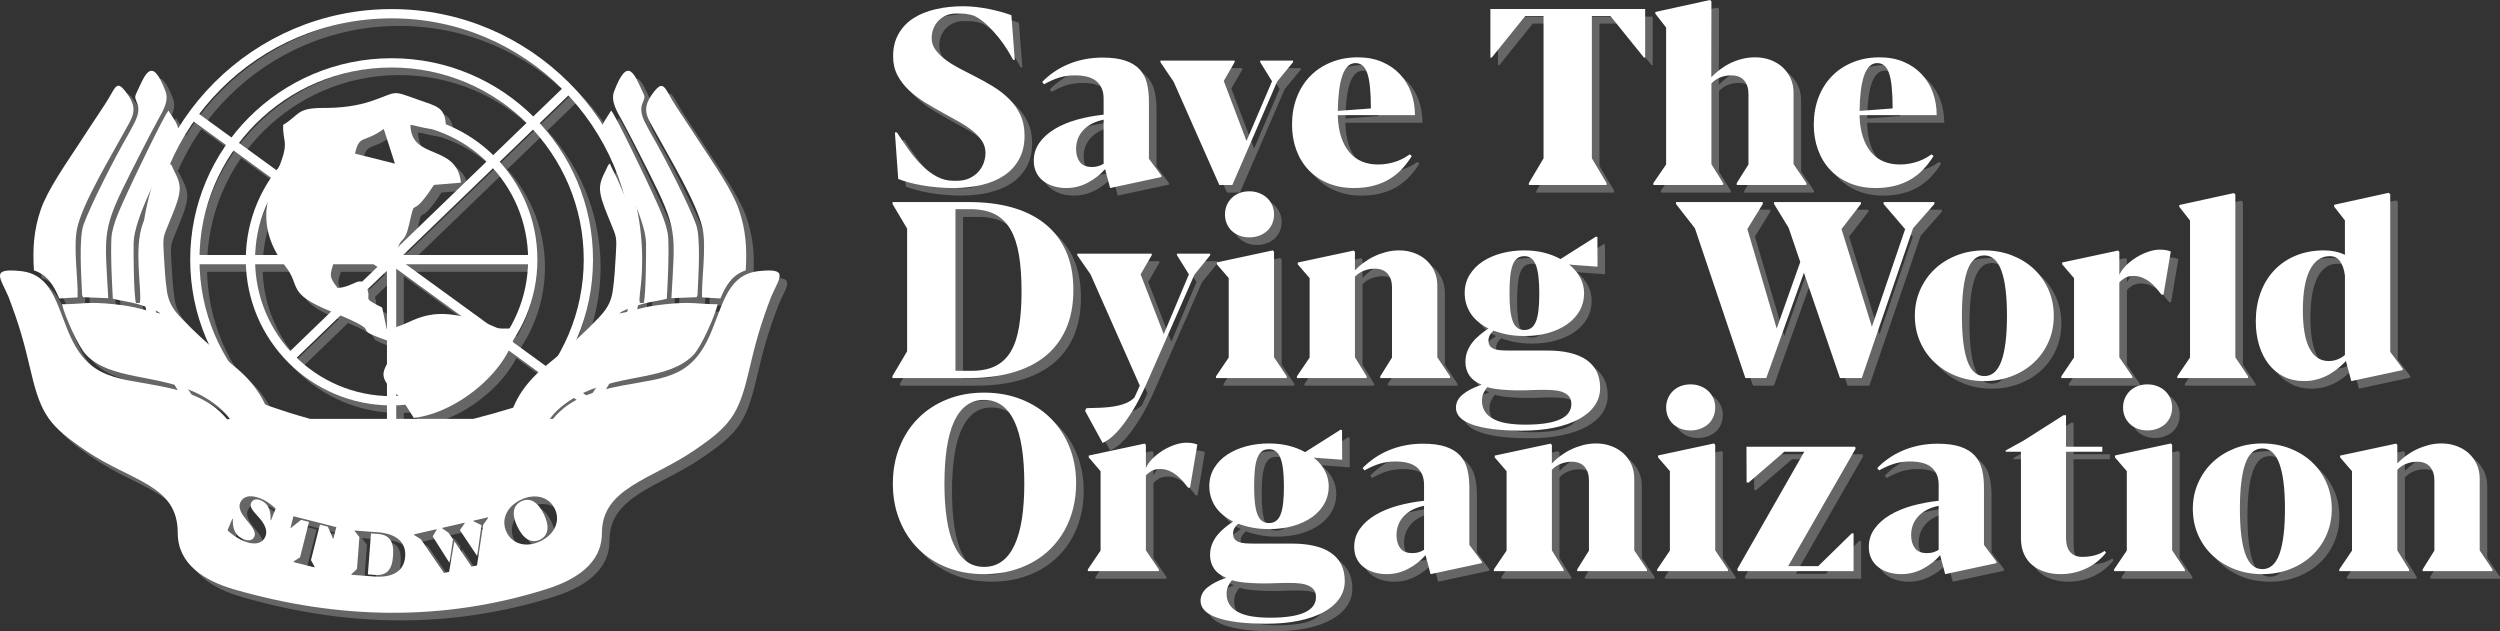 <?xml version="1.0" encoding="UTF-8"?>
<!DOCTYPE svg PUBLIC "-//W3C//DTD SVG 1.0//EN" "http://www.w3.org/TR/2001/REC-SVG-20010904/DTD/svg10.dtd">
<!-- Creator: CorelDRAW X7 -->
<svg xmlns="http://www.w3.org/2000/svg" xml:space="preserve" width="139.692mm" height="35.275mm" version="1.0" style="shape-rendering:geometricPrecision; text-rendering:geometricPrecision; image-rendering:optimizeQuality; fill-rule:evenodd; clip-rule:evenodd"
viewBox="0 0 495301 125073"
 xmlns:xlink="http://www.w3.org/1999/xlink">
 <rect x="0" y="0" width="495301" height="125073" fill="#333333" stroke="none"/>
 <defs>
  <style type="text/css">
   <![CDATA[
    .str1 {stroke:#666666;stroke-width:1835.94}
    .str6 {stroke:white;stroke-width:1835.94}
    .str0 {stroke:#666666;stroke-width:1835.94}
    .str5 {stroke:white;stroke-width:1835.94}
    .str3 {stroke:#666666;stroke-width:1835.94}
    .str8 {stroke:white;stroke-width:1835.94}
    .str4 {stroke:#666666;stroke-width:1836.3}
    .str9 {stroke:white;stroke-width:1836.3}
    .str7 {stroke:white;stroke-width:1836.3}
    .str2 {stroke:#666666;stroke-width:1836.3}
    .fil1 {fill:none}
    .fil0 {fill:#666666}
    .fil3 {fill:white}
    .fil2 {fill:#666666;fill-rule:nonzero}
    .fil4 {fill:white;fill-rule:nonzero}
   ]]>
  </style>
 </defs>
 <g id="Layer_x0020_1">
  <g id="_2206429329008">
   <path class="fil0" d="M178445 12678c0,-1719 356,-3199 1067,-4447 702,-1257 1678,-2282 2918,-3092 1248,-810 2711,-1405 4398,-1803 1678,-396 3513,-594 5481,-594l49 0c868,0 1753,49 2637,157 885,107 1745,239 2571,413 819,165 1604,355 2332,562 735,215 1397,422 1976,628l678 8854 -339 0c-240,-479 -612,-1124 -1100,-1934 -496,-802 -1083,-1629 -1761,-2489 -678,-851 -1422,-1670 -2249,-2447 -826,-785 -1678,-1397 -2571,-1851 -719,-240 -1380,-372 -1959,-405 -579,-34 -1132,-50 -1645,-50 -744,0 -1413,132 -2001,388 -586,257 -1091,612 -1512,1050 -422,447 -744,967 -984,1555 -232,586 -347,1223 -347,1901 0,860 264,1637 785,2339 529,703 1190,1348 2001,1951 802,596 1703,1149 2695,1670 1000,513 1967,1017 2918,1505 1314,661 2563,1356 3770,2091 1198,736 2265,1563 3191,2489 934,917 1670,1968 2215,3150 554,1174 827,2546 827,4117 0,1810 -364,3364 -1091,4670 -720,1315 -1712,2381 -2968,3224 -1257,844 -2753,1464 -4481,1869 -1728,405 -3588,603 -5588,603 -1083,0 -2150,-49 -3200,-149 -1049,-90 -2050,-223 -2992,-388 -943,-165 -1819,-355 -2612,-571 -803,-223 -1505,-454 -2100,-694l-653 -9226 388 0c777,1191 1579,2364 2406,3522 835,1157 1703,2182 2620,3075 910,901 1877,1620 2902,2166 1025,554 2125,827 3282,827l678 0c976,0 1811,-174 2521,-513 711,-339 1298,-769 1769,-1306 472,-529 819,-1124 1042,-1778 223,-652 339,-1297 339,-1926 0,-859 -231,-1637 -686,-2347 -463,-711 -1075,-1381 -1844,-2001 -768,-620 -1653,-1215 -2653,-1786 -1001,-562 -2034,-1132 -3100,-1719 -1207,-661 -2406,-1356 -3605,-2083 -1190,-728 -2265,-1530 -3216,-2423 -958,-884 -1728,-1876 -2314,-2976 -587,-1099 -885,-2364 -885,-3778zm39392 21908c876,0 1645,-215 2315,-653l0 -8722c-1769,372 -3125,1075 -4059,2108 -934,1034 -1397,2273 -1397,3729 0,1033 248,1884 744,2546 496,661 1297,992 2397,992zm2612 413c-984,1116 -2141,2017 -3463,2712 -1331,694 -2737,1041 -4225,1041 -918,0 -1769,-124 -2554,-363 -786,-240 -1472,-596 -2051,-1059 -587,-454 -1033,-1016 -1355,-1686 -323,-661 -488,-1422 -488,-2282 0,-1339 372,-2538 1124,-3588 753,-1050 1761,-1959 3034,-2720 1265,-760 2736,-1372 4406,-1843 1679,-463 3431,-794 5275,-992l0 -3199c0,-1455 -463,-2588 -1381,-3390 -917,-802 -2356,-1199 -4323,-1199 -1067,0 -2076,141 -3026,422 -951,281 -1976,736 -3075,1348l-364 -463c694,-728 1471,-1381 2323,-1968 859,-587 1786,-1099 2786,-1521 1000,-430 2075,-752 3232,-992 1149,-232 2365,-347 3629,-347 1844,0 3365,206 4555,620 1183,413 2125,992 2811,1753 686,760 1166,1678 1422,2744 256,1066 389,2249 389,3563l0 11367 2472 3323 0 290 -10161 2182 -992 -3753zm13575 -17303l-2621 -3877 0 -314 14707 0 0 298 -2158 3736 4506 11896 5059 -11830 -2348 -3802 0 -298 6515 0 0 314 -3150 3828 -8887 20510 -2571 0 -9052 -20461zm36019 -3695c-595,0 -1116,215 -1546,653 -438,438 -793,1058 -1066,1877 -282,818 -488,1810 -637,2984 -140,1166 -223,2488 -240,3960l6548 -488c0,-1645 -58,-3042 -174,-4175 -107,-1140 -289,-2067 -529,-2777 -240,-711 -562,-1224 -942,-1546 -389,-323 -860,-488 -1414,-488zm11160 18419c-611,983 -1289,1868 -2034,2645 -743,786 -1578,1447 -2513,1992 -942,554 -1975,968 -3116,1257 -1141,289 -2406,438 -3811,438 -1877,0 -3563,-314 -5076,-934 -1505,-620 -2794,-1488 -3861,-2604 -1066,-1116 -1885,-2439 -2455,-3976 -571,-1538 -860,-3216 -860,-5043 0,-1960 314,-3753 943,-5399 628,-1636 1512,-3042 2662,-4216 1140,-1174 2521,-2083 4125,-2736 1604,-653 3373,-984 5307,-984 1786,0 3381,298 4787,901 1405,595 2587,1414 3554,2447 968,1033 1703,2249 2216,3638 504,1389 761,2877 761,4464l-15278 0c0,82 0,206 0,364 66,1537 298,2893 686,4050 397,1166 935,2150 1612,2952 678,802 1497,1405 2448,1810 950,405 2017,604 3199,604 727,0 1405,-58 2034,-182 628,-124 1207,-281 1744,-471 529,-199 1008,-414 1430,-653 422,-249 794,-480 1116,-703l380 339zm23198 5348l2910 -4894 0 -28198 -3630 0 -6638 8234 -265 0 0 -9623 30662 0 0 9623 -239 0 -6638 -8234 -3679 0 0 28198 2910 4894 0 389 -15393 0 0 -389zm36167 -36002l-25 15038c521,-538 1092,-1042 1720,-1521 628,-480 1306,-902 2034,-1257 727,-356 1504,-637 2339,-852 827,-206 1703,-314 2629,-314 1058,0 2051,174 2976,513 918,339 1720,810 2398,1422 677,620 1207,1355 1604,2207 396,860 595,1802 595,2835l0 14203 24 0 2522 3728 0 389 -13798 0 0 -389 2324 -3687 0 -13963c0,-1115 -290,-2008 -860,-2678 -571,-670 -1431,-1009 -2596,-1009 -769,0 -1488,141 -2158,414 -669,273 -1248,670 -1728,1190l0 15997 2323 3736 0 389 -13822 0 0 -389 2521 -3678 0 -27141 -2132 -2736 0 -339 10821 -2373 289 265zm32845 12235c-595,0 -1116,215 -1546,653 -438,438 -794,1058 -1067,1877 -281,818 -487,1810 -636,2984 -140,1166 -223,2488 -240,3960l6548 -488c0,-1645 -58,-3042 -174,-4175 -107,-1140 -289,-2067 -529,-2777 -240,-711 -562,-1224 -943,-1546 -388,-323 -859,-488 -1413,-488zm11160 18419c-611,983 -1289,1868 -2034,2645 -744,786 -1579,1447 -2513,1992 -942,554 -1975,968 -3116,1257 -1141,289 -2406,438 -3811,438 -1877,0 -3563,-314 -5076,-934 -1505,-620 -2795,-1488 -3861,-2604 -1066,-1116 -1885,-2439 -2455,-3976 -571,-1538 -860,-3216 -860,-5043 0,-1960 314,-3753 942,-5399 629,-1636 1513,-3042 2663,-4216 1140,-1174 2521,-2083 4125,-2736 1604,-653 3373,-984 5307,-984 1786,0 3381,298 4787,901 1405,595 2587,1414 3554,2447 967,1033 1703,2249 2216,3638 504,1389 760,2877 760,4464l-15277 0c0,82 0,206 0,364 66,1537 298,2893 686,4050 397,1166 935,2150 1612,2952 678,802 1497,1405 2447,1810 951,405 2018,604 3200,604 727,0 1405,-58 2033,-182 629,-124 1207,-281 1745,-471 529,-199 1008,-414 1430,-653 421,-249 793,-480 1116,-703l380 339zm-203350 14374l-2885 -4869 0 -388 15178 0c3108,0 5927,347 8457,1050 2529,702 4695,1777 6514,3215 1810,1439 3208,3249 4191,5423 984,2183 1480,4754 1480,7713 0,2952 -488,5523 -1455,7714 -967,2190 -2356,4009 -4158,5456 -1802,1446 -3985,2521 -6539,3232 -2555,711 -5407,1067 -8556,1067l-15137 0 0 -389 2910 -4919 0 -24305zm9573 28174l3174 0c1910,0 3497,-322 4770,-959 1265,-636 2282,-1604 3043,-2901 760,-1307 1298,-2935 1620,-4911 322,-1968 488,-4282 488,-6944 0,-2811 -174,-5242 -521,-7284 -347,-2041 -918,-3728 -1695,-5059 -785,-1331 -1810,-2323 -3067,-2968 -1265,-645 -2811,-967 -4638,-967l-3174 0 0 31993zm25908 7432c265,-50 629,-66 1092,-66 471,0 992,-16 1562,-41 571,-25 1182,-67 1819,-133 636,-66 1265,-165 1885,-306 628,-132 1207,-330 1761,-586 545,-265 1025,-596 1430,-992l1066 -2373 -9763 -22056 -2621 -3778 0 -314 14757 0 0 297 -2207 3803 4579 11855 4986 -11855 -2373 -3803 0 -297 6589 0 0 314 -3125 3852 -9400 21395c-951,2166 -1876,3985 -2777,5448 -910,1471 -1745,2662 -2522,3588 -777,917 -1463,1595 -2058,2042 -596,446 -1075,727 -1431,860l-3463 -6342 214 -512zm37210 -31018l0 20899 2522 3778 0 348 -14021 0 0 -348 2521 -3728 0 -15740 -2347 -2720 0 -380 11085 -2381 240 272zm0 -7415c0,678 -124,1298 -364,1860 -239,554 -578,1034 -1008,1430 -438,397 -959,703 -1563,935 -595,223 -1256,339 -1959,339 -711,0 -1355,-116 -1943,-339 -586,-232 -1099,-538 -1521,-935 -429,-396 -760,-876 -1000,-1430 -240,-562 -364,-1182 -364,-1860 0,-645 124,-1248 364,-1810 240,-554 571,-1042 1000,-1455 422,-414 935,-728 1521,-959 588,-224 1232,-339 1943,-339 703,0 1364,115 1959,355 604,231 1125,554 1563,968 430,413 769,892 1008,1446 240,546 364,1149 364,1794zm16030 7440l-8 3654c512,-529 1091,-1033 1727,-1513 637,-471 1331,-892 2075,-1248 744,-355 1530,-637 2356,-860 835,-223 1703,-330 2613,-330 1066,0 2058,173 2976,512 918,339 1719,811 2397,1422 678,620 1215,1356 1604,2207 389,860 579,1803 579,2836l0 14203 2521 3778 0 339 -13822 0 0 -348 2323 -3720 0 -13930c0,-1116 -289,-2009 -868,-2678 -579,-670 -1422,-1001 -2538,-1001 -769,0 -1497,141 -2183,414 -686,273 -1273,670 -1752,1182l0 15964 2323 3769 0 348 -13823 0 0 -339 2522 -3729 0 -15732 -2348 -2728 0 -364 11086 -2372 240 264zm48577 26959c0,1289 -364,2455 -1092,3505 -727,1041 -1760,1926 -3108,2662 -1348,736 -2976,1298 -4878,1695 -1909,396 -4034,595 -6398,595 -2257,0 -4208,-107 -5845,-314 -1637,-215 -2993,-513 -4075,-910 -1083,-396 -1885,-876 -2398,-1430 -521,-562 -777,-1190 -777,-1885 0,-1016 455,-1901 1364,-2645 909,-744 2158,-1381 3745,-1918 -1116,-446 -1934,-1067 -2447,-1835 -521,-778 -777,-1670 -777,-2679 0,-760 124,-1463 380,-2108 248,-636 587,-1232 1017,-1769 430,-546 918,-1033 1471,-1488 546,-455 1117,-868 1695,-1257 -1628,-843 -2819,-1860 -3579,-3067 -753,-1207 -1133,-2521 -1133,-3943 0,-1356 331,-2571 984,-3629 653,-1058 1521,-1943 2612,-2654 1091,-711 2348,-1257 3762,-1629 1421,-371 2910,-553 4455,-553 1373,0 2654,149 3853,438 1190,289 2298,719 3315,1281l7027 -4447 289 74 25 5878 -5597 -405c934,769 1662,1636 2174,2596 505,958 761,1992 761,3108 0,1223 -289,2356 -860,3389 -570,1025 -1380,1918 -2422,2671 -1042,743 -2290,1331 -3745,1752 -1455,422 -3050,629 -4795,629 -1182,0 -2273,-92 -3273,-282 -1001,-182 -1943,-446 -2836,-785 -323,273 -570,570 -752,893 -174,331 -265,670 -265,1042 0,438 91,785 265,1049 182,273 446,480 802,621 355,148 801,239 1330,280 538,42 1150,58 1844,58l7440 0c1629,0 3092,149 4382,447 1298,297 2389,752 3282,1355 901,612 1587,1373 2066,2307 472,926 712,2034 712,3307zm-14823 7266c6076,0 9118,-1364 9118,-4092 0,-587 -132,-1058 -396,-1413 -265,-356 -637,-645 -1100,-852 -471,-215 -1033,-355 -1695,-430 -661,-74 -1380,-107 -2157,-107 -852,0 -1753,16 -2704,58 -959,41 -1926,57 -2910,41 -983,-17 -1959,-66 -2934,-149 -976,-82 -1902,-240 -2770,-479 -273,339 -520,719 -727,1149 -207,430 -314,934 -314,1496 0,852 190,1571 578,2174 389,596 951,1092 1687,1480 727,397 1628,678 2695,860 1066,174 2273,264 3629,264zm-166 -18749c530,0 976,-141 1356,-413 381,-273 686,-703 918,-1290 231,-579 397,-1331 504,-2249 108,-917 157,-2017 157,-3315 0,-2579 -223,-4447 -678,-5613 -446,-1166 -1207,-1752 -2281,-1752 -562,0 -1034,140 -1414,421 -380,290 -678,728 -901,1331 -223,595 -389,1364 -488,2298 -91,926 -140,2034 -140,3315 0,1298 49,2398 157,3315 107,918 272,1670 504,2249 232,587 538,1017 918,1290 380,272 835,413 1388,413zm43766 9524l-10003 -29687 -3737 -4795 0 -388 17179 0 0 388 -3034 4919 -25 0 5820 19750 4671 -13186 -2298 -6762 -2885 -4721 0 -388 17195 0 0 388 -3803 4919 -50 0 6035 19386 6614 -19411 -99 0 -4192 -4894 0 -388 10053 0 0 388 -4216 4795 -10169 29687 -4315 0 -7142 -20866 -7457 20866 -4142 0zm47312 595c-1968,0 -3795,-331 -5465,-984 -1670,-653 -3124,-1554 -4348,-2703 -1232,-1149 -2191,-2513 -2885,-4092 -695,-1588 -1042,-3307 -1042,-5167 0,-1844 356,-3555 1058,-5142 703,-1579 1662,-2952 2894,-4109 1223,-1157 2678,-2058 4348,-2711 1670,-654 3489,-984 5440,-984 1967,0 3803,330 5489,984 1687,653 3150,1554 4373,2711 1232,1157 2191,2530 2886,4109 694,1587 1041,3298 1041,5142 0,1860 -347,3579 -1041,5167 -695,1579 -1654,2943 -2886,4092 -1223,1149 -2686,2050 -4373,2703 -1686,653 -3522,984 -5489,984zm41 -992c1530,0 2654,-1000 3381,-3009 728,-2009 1091,-4994 1091,-8945 0,-3935 -363,-6912 -1099,-8929 -736,-2017 -1868,-3025 -3398,-3025 -1537,0 -2653,1008 -3364,3025 -711,2017 -1067,4994 -1067,8929 0,3951 356,6936 1075,8945 719,2009 1844,3009 3381,3009zm26735 -24611l0 4572c273,-629 711,-1249 1307,-1844 595,-603 1273,-1141 2025,-1612 752,-471 1538,-843 2364,-1124 819,-289 1587,-430 2299,-430 372,0 735,25 1099,74 364,50 736,141 1100,290l-1447 8548 -389 0c-289,-389 -620,-794 -992,-1232 -372,-438 -785,-835 -1240,-1199 -446,-364 -950,-670 -1496,-909 -554,-240 -1157,-364 -1819,-364 -694,0 -1273,141 -1736,413 -455,273 -818,571 -1075,893l0 14815 2571 3778 0 339 -14070 0 0 -348 2521 -3728 0 -15724 -2347 -2736 0 -364 11086 -2373 239 265zm22983 -11384l0 32275 2521 3778 0 339 -14021 0 0 -348 2522 -3728 0 -27132 -2133 -2737 0 -338 10821 -2373 290 264zm30687 -49l0 31240 2472 3324 0 289 -10185 2183 -1067 -3968c-430,446 -926,909 -1479,1372 -555,471 -1174,901 -1852,1290 -686,388 -1447,702 -2282,942 -835,240 -1736,364 -2720,364 -1455,0 -2769,-289 -3951,-877 -1174,-578 -2175,-1397 -3001,-2446 -819,-1050 -1455,-2299 -1902,-3745 -446,-1447 -669,-3043 -669,-4787 0,-2034 314,-3919 942,-5638 628,-1720 1530,-3199 2703,-4448 1174,-1248 2596,-2215 4266,-2910 1670,-694 3538,-1041 5605,-1041 1538,0 2918,289 4142,876l0 -6820 -2133 -2728 0 -364 10796 -2373 315 265zm-12169 33068c570,0 1124,-100 1670,-306 545,-199 1058,-496 1521,-885l0 -15740c-157,-1257 -488,-2216 -976,-2869 -496,-653 -1165,-983 -2017,-983 -1711,0 -3025,909 -3952,2728 -925,1818 -1388,4497 -1388,8035 0,3315 438,5820 1306,7498 868,1678 2149,2522 3836,2522zm-266412 42217c-2678,0 -5134,-438 -7357,-1322 -2216,-877 -4126,-2108 -5704,-3704 -1588,-1587 -2820,-3480 -3696,-5679 -884,-2191 -1323,-4605 -1323,-7242 0,-2612 439,-5018 1323,-7225 876,-2208 2108,-4109 3696,-5705 1578,-1595 3488,-2844 5704,-3736 2223,-901 4679,-1348 7357,-1348 2687,0 5142,447 7382,1331 2241,893 4159,2125 5771,3720 1604,1587 2852,3480 3745,5679 884,2191 1331,4597 1331,7218 0,1752 -199,3422 -595,5001 -397,1571 -968,3026 -1720,4365 -752,1339 -1661,2546 -2736,3613 -1075,1066 -2290,1967 -3638,2711 -1347,744 -2827,1315 -4422,1720 -1604,405 -3307,603 -5118,603zm-8 -1438c1372,0 2555,-372 3563,-1116 1000,-736 1827,-1819 2480,-3232 653,-1406 1141,-3134 1455,-5176 314,-2042 471,-4365 471,-6985 0,-2629 -157,-4969 -471,-7019 -314,-2042 -794,-3778 -1447,-5200 -644,-1422 -1471,-2505 -2480,-3240 -1008,-744 -2199,-1116 -3571,-1116 -1372,0 -2554,372 -3538,1124 -984,752 -1803,1835 -2439,3240 -636,1414 -1108,3150 -1414,5209 -306,2058 -463,4390 -463,7002 0,2620 157,4943 463,6985 306,2042 778,3770 1431,5176 644,1413 1454,2496 2447,3232 983,744 2157,1116 3513,1116zm32059 -24164l0 4571c273,-628 711,-1248 1306,-1843 596,-604 1274,-1141 2026,-1612 752,-472 1537,-843 2364,-1125 819,-289 1587,-430 2298,-430 372,0 736,25 1100,75 363,49 736,141 1100,289l-1447 8548 -389 0c-289,-388 -620,-794 -992,-1231 -372,-439 -785,-835 -1240,-1199 -446,-364 -951,-670 -1496,-910 -554,-239 -1158,-363 -1819,-363 -695,0 -1273,140 -1736,413 -455,273 -819,570 -1075,893l0 14814 2571 3778 0 339 -14070 0 0 -347 2521 -3729 0 -15723 -2347 -2737 0 -363 11085 -2373 240 265zm39401 26966c0,1290 -364,2456 -1092,3506 -727,1041 -1761,1926 -3108,2661 -1348,736 -2976,1298 -4878,1695 -1909,397 -4034,596 -6398,596 -2257,0 -4208,-108 -5845,-315 -1637,-214 -2993,-512 -4076,-909 -1082,-397 -1884,-876 -2397,-1430 -521,-562 -777,-1191 -777,-1885 0,-1017 455,-1901 1364,-2646 909,-744 2158,-1380 3745,-1918 -1116,-446 -1935,-1066 -2447,-1835 -521,-777 -777,-1670 -777,-2678 0,-761 124,-1463 380,-2108 248,-637 587,-1232 1017,-1769 430,-546 917,-1034 1471,-1488 546,-455 1116,-868 1695,-1257 -1628,-843 -2819,-1860 -3580,-3067 -752,-1207 -1132,-2521 -1132,-3944 0,-1355 331,-2570 984,-3629 653,-1058 1521,-1942 2612,-2653 1091,-711 2348,-1257 3762,-1629 1421,-372 2909,-554 4455,-554 1373,0 2654,149 3853,438 1190,290 2298,720 3315,1282l7027 -4448 289 75 25 5877 -5597 -405c934,769 1662,1637 2174,2596 505,959 761,1992 761,3109 0,1223 -290,2355 -860,3389 -570,1025 -1380,1918 -2422,2670 -1042,744 -2290,1331 -3745,1753 -1455,421 -3050,628 -4795,628 -1182,0 -2273,-91 -3274,-281 -1000,-182 -1942,-447 -2835,-785 -323,273 -571,570 -752,892 -174,331 -265,670 -265,1042 0,438 91,785 265,1050 181,273 446,479 802,620 355,149 801,240 1330,281 538,41 1149,58 1844,58l7440 0c1629,0 3092,149 4382,446 1298,298 2389,752 3282,1356 901,612 1587,1372 2066,2307 472,925 712,2033 712,3306zm-14823 7267c6076,0 9118,-1364 9118,-4092 0,-587 -132,-1058 -396,-1414 -265,-355 -637,-645 -1100,-851 -471,-215 -1034,-356 -1695,-430 -661,-75 -1380,-108 -2157,-108 -852,0 -1753,17 -2704,58 -959,42 -1926,58 -2910,42 -983,-17 -1959,-67 -2935,-149 -975,-83 -1901,-240 -2769,-480 -273,339 -521,719 -727,1149 -207,430 -314,934 -314,1497 0,851 190,1570 578,2174 389,595 951,1091 1687,1480 727,397 1628,677 2695,859 1066,174 2273,265 3629,265zm-166 -18750c530,0 976,-140 1356,-413 381,-273 686,-702 918,-1290 231,-578 397,-1330 504,-2248 107,-918 157,-2017 157,-3315 0,-2580 -223,-4448 -678,-5613 -446,-1166 -1207,-1753 -2281,-1753 -562,0 -1034,141 -1414,422 -380,289 -678,727 -901,1331 -223,595 -389,1364 -488,2298 -91,926 -140,2034 -140,3315 0,1298 49,2397 157,3315 107,918 272,1670 504,2248 231,588 537,1017 917,1290 381,273 835,413 1389,413zm28381 5953c876,0 1645,-215 2315,-653l0 -8722c-1769,372 -3125,1075 -4059,2108 -935,1034 -1398,2274 -1398,3729 0,1033 249,1884 745,2546 496,661 1297,992 2397,992zm2612 413c-984,1116 -2141,2017 -3463,2712 -1331,694 -2737,1041 -4225,1041 -918,0 -1769,-124 -2554,-363 -786,-240 -1472,-596 -2051,-1059 -587,-454 -1033,-1016 -1355,-1686 -323,-661 -488,-1422 -488,-2282 0,-1339 372,-2538 1124,-3588 752,-1049 1761,-1959 3034,-2719 1265,-761 2736,-1373 4406,-1844 1678,-463 3431,-794 5275,-992l0 -3199c0,-1455 -463,-2588 -1381,-3390 -917,-801 -2356,-1199 -4323,-1199 -1067,0 -2076,141 -3026,422 -951,281 -1976,736 -3075,1348l-364 -463c694,-728 1471,-1381 2323,-1968 859,-587 1785,-1099 2786,-1521 1000,-430 2075,-752 3232,-992 1149,-232 2365,-347 3629,-347 1844,0 3365,207 4555,620 1183,413 2125,992 2811,1753 686,760 1166,1678 1422,2744 256,1066 388,2249 388,3563l0 11367 2472 3323 0 290 -10160 2182 -992 -3753z"/>
   <path class="fil0" d="M308963 89657l-8 3654c513,-529 1092,-1034 1728,-1513 636,-471 1331,-893 2075,-1248 744,-356 1529,-637 2356,-860 835,-223 1703,-331 2612,-331 1067,0 2059,174 2977,513 917,339 1719,810 2397,1422 678,620 1215,1356 1604,2207 388,860 578,1802 578,2835l0 14203 2522 3778 0 339 -13822 0 0 -347 2323 -3720 0 -13930c0,-1116 -290,-2009 -869,-2678 -578,-670 -1422,-1001 -2537,-1001 -769,0 -1497,141 -2183,413 -686,273 -1273,670 -1753,1183l0 15963 2323 3770 0 347 -13822 0 0 -339 2521 -3728 0 -15732 -2347 -2728 0 -364 11086 -2373 239 265zm32357 -25l0 20899 2522 3778 0 347 -14021 0 0 -347 2521 -3729 0 -15740 -2347 -2720 0 -380 11086 -2381 239 273zm0 -7416c0,678 -123,1299 -363,1861 -240,554 -579,1033 -1009,1430 -438,397 -959,703 -1562,934 -596,223 -1257,339 -1960,339 -711,0 -1355,-116 -1942,-339 -587,-231 -1100,-537 -1521,-934 -430,-397 -761,-876 -1001,-1430 -239,-562 -364,-1183 -364,-1861 0,-644 125,-1248 364,-1810 240,-554 571,-1042 1001,-1455 421,-413 934,-727 1521,-959 587,-223 1231,-339 1942,-339 703,0 1364,116 1960,356 603,231 1124,554 1562,967 430,413 769,893 1009,1447 240,545 363,1149 363,1793zm4382 32027l13268 -23247 -3951 0 -7093 6126 -389 -50 -25 -7068 21536 0 74 413 -13351 23247 5961 0 6663 -6514 339 49 0 7457 -22941 0 -91 -413zm37573 -3158c877,0 1645,-215 2315,-653l0 -8722c-1769,372 -3125,1075 -4059,2108 -934,1034 -1397,2274 -1397,3729 0,1033 248,1884 744,2546 496,661 1298,992 2397,992zm2613 413c-984,1116 -2142,2017 -3464,2712 -1331,694 -2737,1041 -4225,1041 -917,0 -1769,-124 -2554,-363 -786,-240 -1472,-596 -2051,-1059 -586,-454 -1033,-1016 -1355,-1686 -323,-661 -488,-1422 -488,-2282 0,-1339 372,-2538 1124,-3588 753,-1049 1761,-1959 3034,-2719 1265,-761 2737,-1373 4407,-1844 1678,-463 3430,-794 5274,-992l0 -3199c0,-1455 -463,-2588 -1381,-3390 -917,-801 -2356,-1199 -4323,-1199 -1067,0 -2075,141 -3026,422 -951,281 -1976,736 -3075,1348l-364 -463c694,-728 1471,-1381 2323,-1968 860,-587 1786,-1099 2786,-1521 1000,-430 2075,-752 3232,-992 1149,-232 2365,-347 3629,-347 1844,0 3365,207 4556,620 1182,413 2124,992 2810,1753 686,760 1166,1678 1422,2744 256,1066 389,2249 389,3563l0 11367 2472 3323 0 290 -10160 2182 -992 -3753zm23816 3753c-1058,0 -2066,-149 -3009,-438 -942,-289 -1777,-727 -2488,-1306 -719,-579 -1290,-1314 -1695,-2199 -413,-893 -620,-1935 -620,-3125l0 -17187 -3026 0 0 -248 3539 -1951 7936 -5043 479 0 0 6250 7193 0 0 992 -7193 0 0 17013c0,1290 281,2249 835,2877 554,629 1348,943 2365,943 934,0 1785,-108 2538,-314 760,-215 1397,-505 1918,-877l264 364c-438,570 -959,1108 -1571,1629 -620,521 -1306,967 -2058,1355 -761,389 -1596,695 -2513,926 -909,223 -1877,339 -2894,339zm22139 -25619l0 20899 2522 3778 0 347 -14021 0 0 -347 2521 -3729 0 -15740 -2347 -2720 0 -380 11086 -2381 239 273zm0 -7416c0,678 -124,1299 -364,1861 -239,554 -578,1033 -1008,1430 -438,397 -959,703 -1563,934 -595,223 -1256,339 -1959,339 -711,0 -1355,-116 -1943,-339 -586,-231 -1099,-537 -1521,-934 -429,-397 -760,-876 -1000,-1430 -240,-562 -364,-1183 -364,-1861 0,-644 124,-1248 364,-1810 240,-554 571,-1042 1000,-1455 422,-413 935,-727 1521,-959 588,-223 1232,-339 1943,-339 703,0 1364,116 1959,356 604,231 1125,554 1563,967 430,413 769,893 1008,1447 240,545 364,1149 364,1793zm17841 33035c-1968,0 -3795,-330 -5465,-984 -1670,-653 -3125,-1554 -4348,-2703 -1232,-1149 -2191,-2513 -2886,-4092 -694,-1587 -1041,-3307 -1041,-5167 0,-1843 355,-3554 1058,-5142 703,-1579 1662,-2951 2893,-4109 1224,-1157 2679,-2058 4349,-2711 1670,-653 3488,-984 5440,-984 1967,0 3802,331 5489,984 1686,653 3150,1554 4373,2711 1232,1158 2191,2530 2885,4109 695,1588 1042,3299 1042,5142 0,1860 -347,3580 -1042,5167 -694,1579 -1653,2943 -2885,4092 -1223,1149 -2687,2050 -4373,2703 -1687,654 -3522,984 -5489,984zm41 -992c1529,0 2654,-1000 3381,-3009 727,-2009 1091,-4993 1091,-8945 0,-3935 -364,-6911 -1099,-8928 -736,-2017 -1869,-3026 -3398,-3026 -1538,0 -2654,1009 -3365,3026 -710,2017 -1066,4993 -1066,8928 0,3952 356,6936 1075,8945 719,2009 1843,3009 3381,3009zm26735 -24602l-8 3654c513,-529 1091,-1034 1728,-1513 636,-471 1331,-893 2075,-1248 744,-356 1529,-637 2356,-860 835,-223 1703,-331 2612,-331 1067,0 2058,174 2976,513 918,339 1720,810 2398,1422 678,620 1215,1356 1603,2207 389,860 579,1802 579,2835l0 14203 2522 3778 0 339 -13823 0 0 -347 2323 -3720 0 -13930c0,-1116 -289,-2009 -868,-2678 -579,-670 -1422,-1001 -2538,-1001 -769,0 -1496,141 -2182,413 -686,273 -1273,670 -1753,1183l0 15963 2323 3770 0 347 -13822 0 0 -339 2521 -3728 0 -15732 -2347 -2728 0 -364 11085 -2373 240 265z"/>
  </g>
  <g id="_2206429332112">
   <path class="fil0" d="M139516 60379l-4997 199c738,-13314 1327,-13454 -4657,-25296 -1734,-3432 -3415,-6761 -5230,-10093 -818,-1503 -2206,-3635 -1463,-5587 2800,-7350 4071,-3256 5891,616 643,1366 -1681,1959 340,5752 433,812 826,1598 1289,2393 2492,4282 7327,13760 8724,17646 935,2603 472,9987 301,13463 -52,1044 63,128 -146,781 -13,34 -30,86 -52,126zm-90282 48062c1976,986 3975,1115 4780,-496 693,-1390 -249,-2858 -1332,-4053l-396 -435c-798,-893 -1383,-1635 -1009,-2384 330,-661 1139,-830 2068,-366 1470,734 1832,2149 1758,3828l92 45 920 -2320c-580,-555 -1495,-1280 -2390,-1727 -1979,-988 -3834,-1045 -4586,462 -582,1166 341,2473 1202,3525l306 372c959,1168 1646,2131 1222,2980 -411,824 -1296,874 -2443,301 -1305,-652 -1893,-1967 -1791,-3851l-99 -49 -953 2304c549,540 1527,1303 2651,1864zm10397 4411l4178 1057 25 -101 -724 -1343 1776 -7019 1570 398 1023 2381 73 18 585 -2309 -8501 -2151 -584 2310 72 18 2027 -1610 1570 398 -1776 7019 -1288 833 -26 101zm11473 2523l4561 347c3552,270 5891,-1011 6115,-3952 224,-2943 -1926,-4548 -5386,-4811l-4629 -353 -8 104 950 1200 -480 6312 -1115 1049 -8 104zm3278 -77l618 -8119 1382 105c2216,169 3221,1385 2993,4382 -216,2834 -1297,3914 -3667,3733l-1326 -101zm20882 -10633l23 97 1604 783 -854 6109 -3426 -5121 962 -1375 -23 -98 -4452 1028 22 97 1240 861 900 1318 -717 4639 -3319 -5227 789 -1335 -23 -98 -4493 1037 22 98 1341 837 4602 6713 1018 -235 1036 -6050 3422 5021 1071 -247 1221 -8050 997 -1383 -23 -98 -2940 679zm13357 4035c2824,-1382 3957,-4029 2784,-6426 -1163,-2376 -3968,-3104 -6774,-1731 -2804,1371 -3926,4025 -2758,6413 1165,2382 3945,3115 6748,1744zm-137 -281c-1712,837 -3285,-138 -4450,-2520 -1170,-2392 -989,-4232 734,-5076 1732,-847 3308,135 4478,2526 1168,2388 959,4228 -762,5070zm-45545 -23936l32361 0c2457,-616 5062,-1353 7872,-2209 936,-2288 2399,-4494 4651,-6685 1217,-1185 2867,-2428 4208,-3594 3021,-2626 5308,-4605 8074,-7531 1248,-1321 2404,-2748 2770,-5166 346,-2289 486,-4746 623,-7148 214,-3781 202,-3502 -1056,-6604 -694,-1711 -1702,-3956 -1999,-5772 -301,-1850 333,-3051 1118,-4624 362,-723 330,-922 776,-1256 195,616 1028,2142 1376,2866l3894 8863c1946,4938 206,13408 646,15890l770 32c460,-1482 501,-9848 473,-11901 -68,-4788 -5567,-15130 -8058,-19691 -404,-743 -899,-1298 -874,-2289 42,-1704 1427,-3166 2019,-4249 760,649 7289,14322 8148,16253 1027,2312 3050,6268 3166,9076 161,3890 -87,8040 -285,11942 -1683,437 -3266,578 -4997,1080 -925,268 -3007,970 -3829,1419 -57,32 -206,118 -281,176 -309,233 -33,-31 -265,245 3494,-635 4119,-1306 9065,-1827 5511,-580 5975,-21 10382,0 -561,2358 -3226,8394 -4775,10009 -4813,5016 -13831,3775 -21729,7496 -2221,1047 -5148,2907 -6737,5199l13 0c199,0 397,6 594,18 1476,-1811 4168,-4344 10308,-5865 9635,-2386 15785,-1114 20082,-9290 3087,-5873 3504,-13412 10383,-14134 6056,-639 4164,1157 2440,5123 -2203,5827 -2998,8761 -4493,15088 -1960,8302 -3678,10528 -10845,15385 -8477,5744 -18176,7427 -18176,16287 0,6148 -5312,9345 -11180,11180 -20557,6430 -41118,5916 -61676,0 -5909,-1700 -11180,-5031 -11180,-11180 0,-9567 -9100,-10138 -18175,-16287 -7168,-4857 -8885,-7083 -10844,-15385 -1495,-6327 -2292,-9261 -4495,-15088 -1723,-3965 -3616,-5762 2440,-5123 6880,722 7297,8261 10384,14134 4297,8176 10447,6904 20081,9290 6223,1541 8904,4122 10367,5937 189,-24 379,-43 571,-58 -1585,-2306 -4528,-4180 -6760,-5231 -7897,-3721 -16915,-2480 -21729,-7496 -1549,-1615 -4213,-7651 -4774,-10009 4407,-21 4871,-580 10381,0 4947,521 5572,1192 9066,1827 -233,-276 43,-12 -265,-245 -76,-58 -224,-144 -282,-176 -822,-449 -2903,-1151 -3829,-1419 -1730,-502 -3314,-643 -4997,-1080 -198,-3902 -445,-8052 -284,-11942 116,-2808 2139,-6764 3167,-9076 858,-1931 7387,-15604 8146,-16253 593,1083 1978,2545 2020,4249 25,991 -469,1546 -874,2289 -2492,4561 -7991,14903 -8058,19691 -29,2053 13,10419 473,11901l770 -32c440,-2482 -1301,-10952 646,-15890l3893 -8863c349,-724 1182,-2250 1377,-2866 445,334 414,533 776,1256 785,1573 1419,2774 1117,4624 -296,1816 -1305,4061 -1998,5772 -1259,3102 -1271,2823 -1056,6604 136,2402 277,4859 623,7148 365,2418 1522,3845 2769,5166 2767,2926 5054,4905 8075,7531 1341,1166 2991,2409 4208,3594 2052,1998 3450,4007 4390,6082 3202,1123 6138,2059 8903,2812zm-54721 -29424c2685,915 3906,2924 5025,5574l3634 -214c130,-3482 -898,-9959 -96,-13688 1074,-4996 6779,-14376 9315,-19051 1546,-2853 2947,-4368 612,-7588 -2293,-3155 -2154,-1298 -4560,2305 -2098,3140 -4625,7016 -5148,7818 -2340,3599 -6097,8917 -7432,12844 -1356,3992 -1620,7542 -1350,12000zm9736 5320l4996 199c-739,-13314 -1327,-13454 4656,-25296 1735,-3432 3416,-6761 5231,-10093 817,-1503 2205,-3635 1463,-5587 -2800,-7350 -4071,-3256 -5892,616 -642,1366 1682,1959 -339,5752 -433,812 -827,1598 -1289,2393 -2492,4282 -7327,13760 -8724,17646 -935,2603 -473,9987 -301,13463 51,1044 -64,128 147,781 11,34 29,86 52,126zm131296 -5320c-2685,915 -3906,2924 -5025,5574l-3634 -214c-129,-3482 899,-9959 98,-13688 -1075,-4996 -6781,-14376 -9317,-19051 -1546,-2853 -2946,-4368 -611,-7588 2362,-3253 2353,-1009 4826,2703 2040,3061 4381,6651 4881,7420 2341,3599 6098,8917 7432,12844 1357,3992 1621,7542 1350,12000z"/>
   <circle class="fil1 str0" cx="79085" cy="52939" r="48722"/>
   <path class="fil0" d="M57594 26244c-82,3225 1021,3247 -303,7019 -1716,4892 -6266,12051 796,21058 3076,3925 93,5292 9025,8907 12714,5149 1545,2472 12482,6227 -335,5320 -5413,5260 1481,11040l2409 3812c8978,-1081 19227,-9864 20230,-17722 -4800,15 -2520,179 -6266,-1141 -12280,-4333 -14003,752 -19338,1238l-893 -4247c-4549,-2269 -1677,-1195 -3254,-4318 -1067,-2112 -2452,272 -5581,439 -1559,-2123 -1738,-2326 -582,-5452 7227,-2413 7298,2226 11637,2351 493,-1748 236,-3340 910,-5003 896,-2212 1331,-735 2198,-4439 1503,-6420 -117,-132 4929,-7876l5349 -446c-828,-7829 -9935,-4332 -10003,-11483 2798,556 3918,1252 7019,471 -57,-4018 -1791,-4093 -5385,-5381 -5502,-1970 -3996,-1645 -9113,146 -3119,1092 -6456,1460 -9818,1445 -5345,-18 -4685,1424 -7929,3355zm14235 5688l7915 1991 -2216 -6877c-4068,2962 -4771,968 -5699,4886z"/>
   <circle class="fil1 str1" cx="79085" cy="52940" r="38984"/>
   <g>
    <path class="fil2" d="M78168 102444l0 -62567 1834 0 0 62567 -1834 0z"/>
   </g>
   <g>
    <path class="fil2" d="M40101 52023l66950 0 0 1833 -66950 0 0 -1833z"/>
   </g>
   <path class="fil1 str2" d="M114564 18696l-55600 53664"/>
   <path class="fil1 str3" d="M118527 81612l-78884 -57345"/>
   <circle class="fil1 str4" cx="79085" cy="52940" r="27966"/>
  </g>
  <g>
   <path class="fil3" d="M138015 58878l-4997 198c738,-13313 1326,-13453 -4657,-25295 -1734,-3432 -3415,-6761 -5230,-10093 -818,-1503 -2206,-3636 -1463,-5587 2800,-7351 4070,-3256 5891,616 643,1366 -1682,1959 339,5752 434,812 827,1597 1290,2393 2492,4282 7327,13760 8724,17646 935,2603 472,9987 300,13463 -51,1044 64,128 -146,781 -12,34 -29,85 -51,126zm-90282 48062c1975,986 3975,1115 4780,-496 693,-1390 -249,-2858 -1332,-4053l-396 -435c-798,-893 -1384,-1635 -1009,-2385 330,-660 1139,-829 2068,-365 1469,733 1832,2149 1758,3827l92 46 920 -2320c-580,-555 -1495,-1280 -2391,-1727 -1978,-988 -3833,-1045 -4585,462 -582,1166 341,2473 1202,3525l306 371c959,1169 1646,2132 1222,2981 -411,824 -1296,874 -2443,301 -1306,-652 -1893,-1968 -1792,-3851l-99 -49 -952 2304c549,539 1526,1302 2651,1864zm10397 4410l4178 1058 25 -101 -725 -1343 1776 -7019 1571 397 1023 2382 73 18 584 -2309 -8500 -2152 -585 2310 73 19 2027 -1610 1570 398 -1776 7019 -1288 832 -26 101zm11473 2524l4561 347c3552,270 5891,-1011 6115,-3952 224,-2944 -1927,-4548 -5386,-4811l-4629 -353 -8 104 950 1200 -481 6312 -1114 1049 -8 104zm3278 -77l618 -8119 1382 105c2216,168 3221,1384 2993,4382 -216,2833 -1297,3913 -3667,3733l-1326 -101zm20882 -10633l23 97 1603 783 -853 6108 -3427 -5120 963 -1376 -23 -97 -4453 1027 23 98 1240 860 899 1318 -716 4640 -3320 -5227 790 -1335 -23 -98 -4493 1037 22 97 1341 838 4601 6713 1018 -235 1037 -6050 3422 5021 1070 -247 1222 -8050 996 -1383 -22 -98 -2940 679zm13357 4034c2824,-1381 3956,-4028 2783,-6425 -1162,-2376 -3967,-3105 -6774,-1731 -2803,1371 -3926,4025 -2757,6413 1165,2382 3945,3115 6748,1743zm-137 -280c-1712,837 -3285,-139 -4450,-2521 -1170,-2391 -989,-4232 734,-5075 1732,-847 3307,135 4478,2526 1167,2387 958,4228 -762,5070zm-45545 -23936l32360 0c2458,-617 5063,-1353 7873,-2209 936,-2289 2399,-4494 4651,-6685 1217,-1185 2866,-2428 4208,-3594 3021,-2626 5307,-4606 8074,-7531 1248,-1321 2404,-2748 2770,-5167 346,-2289 486,-4745 623,-7147 214,-3781 202,-3502 -1056,-6604 -694,-1711 -1703,-3956 -1999,-5772 -301,-1850 333,-3051 1118,-4624 362,-723 330,-923 775,-1256 195,615 1029,2141 1377,2866l3893 8863c1947,4938 207,13408 647,15890l770 31c459,-1481 501,-9847 473,-11901 -68,-4787 -5567,-15129 -8058,-19690 -404,-743 -899,-1298 -875,-2289 43,-1704 1428,-3166 2020,-4249 759,649 7289,14322 8147,16253 1028,2311 3050,6268 3167,9076 160,3890 -87,8040 -285,11942 -1683,436 -3267,578 -4997,1080 -926,268 -3007,969 -3829,1419 -57,32 -206,118 -281,175 -309,234 -33,-30 -265,246 3494,-635 4119,-1306 9065,-1827 5511,-580 5975,-21 10381,0 -560,2358 -3225,8393 -4774,10008 -4814,5016 -13832,3776 -21729,7497 -2221,1046 -5148,2907 -6737,5199l13 0c199,0 397,6 594,17 1476,-1810 4168,-4343 10308,-5864 9635,-2386 15784,-1114 20082,-9290 3086,-5873 3504,-13413 10383,-14134 6056,-639 4164,1157 2440,5123 -2203,5827 -2999,8761 -4494,15088 -1959,8302 -3677,10528 -10844,15385 -8477,5743 -18176,7426 -18176,16287 0,6148 -5312,9345 -11180,11180 -20558,6430 -41118,5915 -61676,0 -5909,-1700 -11180,-5031 -11180,-11180 0,-9567 -9100,-10138 -18176,-16287 -7167,-4857 -8885,-7083 -10844,-15385 -1495,-6327 -2291,-9261 -4495,-15088 -1722,-3966 -3615,-5762 2441,-5123 6879,721 7297,8261 10383,14134 4298,8176 10448,6904 20082,9290 6223,1541 8904,4122 10367,5937 188,-24 379,-44 571,-58 -1585,-2306 -4528,-4180 -6760,-5231 -7897,-3721 -16915,-2481 -21729,-7497 -1549,-1615 -4213,-7650 -4774,-10008 4407,-21 4870,-580 10381,0 4947,521 5572,1192 9066,1827 -233,-276 43,-12 -265,-246 -76,-57 -225,-143 -282,-175 -822,-450 -2904,-1151 -3829,-1419 -1730,-502 -3314,-644 -4997,-1080 -198,-3902 -445,-8052 -285,-11942 116,-2808 2139,-6765 3167,-9076 859,-1931 7388,-15604 8147,-16253 593,1083 1978,2545 2020,4249 25,991 -470,1546 -874,2289 -2492,4561 -7991,14903 -8058,19690 -29,2054 13,10420 473,11901l770 -31c440,-2482 -1301,-10952 646,-15890l3893 -8863c348,-725 1182,-2251 1377,-2866 445,333 414,533 775,1256 786,1573 1419,2774 1118,4624 -296,1816 -1305,4061 -1999,5772 -1258,3102 -1270,2823 -1056,6604 137,2402 278,4858 623,7147 366,2419 1523,3846 2770,5167 2767,2925 5054,4905 8074,7531 1342,1166 2992,2409 4208,3594 2053,1997 3451,4007 4391,6082 3201,1122 6138,2059 8903,2812zm-54721 -29424c2685,914 3906,2924 5025,5573l3634 -213c130,-3482 -898,-9959 -96,-13688 1073,-4996 6779,-14376 9314,-19052 1547,-2852 2947,-4368 612,-7587 -2292,-3155 -2154,-1298 -4560,2305 -2097,3140 -4625,7015 -5147,7818 -2341,3599 -6097,8917 -7432,12843 -1356,3993 -1620,7543 -1350,12001zm9736 5320l4995 198c-738,-13313 -1326,-13453 4657,-25295 1735,-3432 3416,-6761 5231,-10093 817,-1503 2205,-3636 1463,-5587 -2801,-7351 -4071,-3256 -5892,616 -642,1366 1682,1959 -339,5752 -433,812 -827,1597 -1290,2393 -2491,4282 -7326,13760 -8724,17646 -935,2603 -472,9987 -300,13463 51,1044 -64,128 147,781 11,34 29,85 52,126zm131296 -5320c-2685,914 -3906,2924 -5025,5573l-3634 -213c-129,-3482 898,-9959 97,-13688 -1075,-4996 -6780,-14376 -9316,-19052 -1546,-2852 -2947,-4368 -611,-7587 2362,-3254 2353,-1009 4826,2703 2040,3060 4381,6651 4881,7420 2341,3599 6097,8917 7432,12843 1357,3993 1620,7543 1350,12001z"/>
   <circle class="fil1 str5" cx="77584" cy="51438" r="48722"/>
   <path class="fil3" d="M56093 24742c-82,3226 1021,3248 -303,7020 -1717,4892 -6266,12050 796,21057 3076,3926 92,5292 9024,8907 12715,5150 1546,2473 12483,6227 -336,5321 -5413,5260 1481,11041l2409 3811c8978,-1081 19227,-9863 20230,-17721 -4800,14 -2520,179 -6267,-1142 -12279,-4332 -14003,753 -19337,1239l-893 -4247c-4550,-2270 -1677,-1195 -3254,-4318 -1067,-2112 -2452,271 -5581,439 -1560,-2123 -1738,-2327 -582,-5452 7226,-2413 7298,2226 11637,2351 492,-1748 236,-3340 910,-5003 896,-2212 1331,-735 2198,-4439 1503,-6420 -117,-132 4928,-7876l5349 -446c-828,-7829 -9934,-4332 -10002,-11483 2798,556 3918,1252 7019,471 -57,-4019 -1791,-4093 -5385,-5382 -5502,-1969 -3996,-1645 -9114,147 -3119,1092 -6455,1459 -9817,1445 -5345,-18 -4685,1424 -7929,3354zm14235 5689l7915 1991 -2216 -6877c-4068,2962 -4771,967 -5699,4886z"/>
   <circle class="fil1 str6" cx="77584" cy="51438" r="38984"/>
   <g>
    <path class="fil4" d="M76666 100943l0 -62568 1835 0 0 62568 -1835 0z"/>
   </g>
   <g>
    <path class="fil4" d="M38599 50521l66950 0 0 1834 -66950 0 0 -1834z"/>
   </g>
   <path class="fil1 str7" d="M113063 17195l-55600 53664"/>
   <path class="fil1 str8" d="M117025 80111l-78883 -57345"/>
   <circle class="fil1 str9" cx="77584" cy="51438" r="27966"/>
  </g>
  <g>
   <path class="fil3" d="M176944 11177c0,-1720 355,-3199 1066,-4448 703,-1256 1678,-2281 2918,-3092 1249,-810 2712,-1405 4398,-1802 1679,-397 3514,-595 5481,-595l50 0c868,0 1753,50 2637,157 885,108 1745,240 2571,413 819,166 1604,356 2331,563 736,215 1398,421 1976,628l678 8854 -339 0c-240,-479 -612,-1124 -1099,-1935 -496,-801 -1083,-1628 -1761,-2488 -678,-851 -1422,-1670 -2249,-2447 -826,-785 -1678,-1397 -2571,-1852 -719,-239 -1380,-372 -1959,-405 -579,-33 -1133,-49 -1645,-49 -744,0 -1414,132 -2001,388 -587,256 -1091,612 -1512,1050 -422,447 -745,967 -984,1554 -232,587 -347,1224 -347,1901 0,860 264,1638 785,2340 529,703 1190,1348 2000,1951 802,595 1703,1149 2695,1670 1001,513 1968,1017 2919,1505 1314,661 2562,1355 3769,2091 1199,736 2266,1563 3191,2488 935,918 1670,1968 2216,3150 554,1174 827,2547 827,4117 0,1811 -364,3365 -1091,4671 -720,1314 -1712,2381 -2969,3224 -1256,844 -2752,1463 -4480,1869 -1728,405 -3588,603 -5588,603 -1083,0 -2150,-50 -3200,-149 -1050,-91 -2050,-223 -2993,-388 -942,-166 -1818,-356 -2612,-571 -802,-223 -1505,-454 -2099,-694l-654 -9226 389 0c777,1190 1579,2364 2405,3522 835,1157 1703,2182 2621,3075 909,901 1877,1620 2902,2166 1025,554 2124,827 3282,827l678 0c975,0 1810,-174 2521,-513 711,-339 1298,-769 1769,-1306 471,-529 819,-1125 1042,-1778 223,-653 339,-1297 339,-1926 0,-860 -232,-1637 -686,-2348 -463,-711 -1075,-1380 -1844,-2000 -769,-620 -1653,-1216 -2654,-1786 -1000,-562 -2033,-1133 -3100,-1719 -1206,-662 -2405,-1356 -3604,-2083 -1190,-728 -2265,-1530 -3216,-2423 -959,-885 -1728,-1877 -2315,-2976 -587,-1100 -884,-2364 -884,-3778zm39392 21908c876,0 1645,-216 2315,-654l0 -8721c-1770,372 -3125,1075 -4059,2108 -935,1033 -1398,2273 -1398,3728 0,1034 248,1885 745,2546 496,662 1297,993 2397,993zm2612 413c-984,1116 -2141,2017 -3464,2711 -1331,695 -2736,1042 -4224,1042 -918,0 -1769,-124 -2555,-364 -785,-239 -1471,-595 -2050,-1058 -587,-455 -1033,-1017 -1355,-1686 -323,-662 -488,-1422 -488,-2282 0,-1339 372,-2538 1124,-3588 752,-1050 1761,-1959 3034,-2720 1265,-760 2736,-1372 4406,-1843 1678,-463 3431,-794 5275,-992l0 -3199c0,-1456 -463,-2588 -1381,-3390 -918,-802 -2356,-1199 -4324,-1199 -1066,0 -2075,141 -3025,422 -951,281 -1976,736 -3076,1347l-363 -463c694,-727 1471,-1380 2323,-1967 859,-587 1785,-1100 2786,-1521 1000,-430 2075,-753 3232,-992 1149,-232 2364,-347 3629,-347 1844,0 3365,206 4555,620 1182,413 2125,992 2811,1752 686,761 1166,1678 1422,2745 256,1066 388,2248 388,3563l0 11367 2472 3323 0 289 -10160 2183 -992 -3753zm13574 -17303l-2620 -3877 0 -314 14707 0 0 297 -2158 3737 4505 11896 5060 -11830 -2348 -3803 0 -297 6515 0 0 314 -3150 3828 -8887 20510 -2571 0 -9053 -20461zm36020 -3695c-596,0 -1116,215 -1546,653 -438,438 -794,1058 -1067,1876 -281,819 -487,1811 -636,2985 -141,1166 -224,2488 -240,3960l6548 -488c0,-1645 -58,-3042 -174,-4175 -108,-1141 -290,-2067 -529,-2778 -240,-711 -563,-1223 -943,-1546 -388,-322 -859,-487 -1413,-487zm11160 18419c-612,983 -1290,1868 -2034,2645 -744,785 -1579,1447 -2513,1992 -942,554 -1976,968 -3117,1257 -1140,289 -2405,438 -3810,438 -1877,0 -3563,-314 -5076,-934 -1505,-620 -2795,-1488 -3861,-2604 -1066,-1116 -1885,-2439 -2455,-3977 -571,-1537 -860,-3216 -860,-5043 0,-1959 314,-3753 942,-5398 629,-1637 1513,-3042 2662,-4216 1141,-1174 2522,-2083 4125,-2736 1604,-653 3373,-984 5308,-984 1786,0 3381,297 4787,901 1405,595 2587,1413 3554,2447 967,1033 1703,2249 2216,3638 504,1388 760,2876 760,4464l-15277 0c0,82 0,206 0,363 66,1538 298,2894 686,4051 397,1166 935,2150 1612,2952 678,801 1497,1405 2447,1810 951,405 2017,604 3200,604 727,0 1405,-59 2033,-182 629,-124 1207,-282 1744,-472 530,-198 1009,-413 1431,-653 421,-248 793,-479 1116,-702l380 339zm23198 5348l2909 -4894 0 -28198 -3629 0 -6638 8234 -265 0 0 -9623 30662 0 0 9623 -239 0 -6639 -8234 -3679 0 0 28198 2910 4894 0 389 -15392 0 0 -389zm36167 -36002l-25 15037c521,-537 1092,-1041 1720,-1521 628,-479 1306,-901 2034,-1256 727,-356 1504,-637 2339,-852 827,-207 1703,-314 2629,-314 1058,0 2050,174 2976,513 918,339 1720,810 2398,1421 677,621 1207,1356 1603,2208 397,859 596,1802 596,2835l0 14203 24 0 2522 3728 0 389 -13798 0 0 -389 2323 -3687 0 -13963c0,-1116 -289,-2008 -859,-2678 -571,-670 -1431,-1009 -2596,-1009 -769,0 -1488,141 -2158,413 -670,274 -1248,670 -1728,1191l0 15996 2323 3737 0 389 -13822 0 0 -389 2521 -3678 0 -27141 -2133 -2736 0 -339 10822 -2373 289 265zm32845 12235c-596,0 -1117,215 -1546,653 -439,438 -794,1058 -1067,1876 -281,819 -487,1811 -636,2985 -141,1166 -224,2488 -240,3960l6547 -488c0,-1645 -57,-3042 -173,-4175 -108,-1141 -290,-2067 -529,-2778 -240,-711 -563,-1223 -943,-1546 -388,-322 -860,-487 -1413,-487zm11160 18419c-612,983 -1290,1868 -2034,2645 -744,785 -1579,1447 -2513,1992 -942,554 -1976,968 -3117,1257 -1140,289 -2405,438 -3811,438 -1876,0 -3563,-314 -5076,-934 -1504,-620 -2794,-1488 -3860,-2604 -1067,-1116 -1885,-2439 -2455,-3977 -571,-1537 -860,-3216 -860,-5043 0,-1959 314,-3753 942,-5398 629,-1637 1513,-3042 2662,-4216 1141,-1174 2522,-2083 4125,-2736 1604,-653 3373,-984 5308,-984 1785,0 3381,297 4786,901 1406,595 2588,1413 3555,2447 967,1033 1703,2249 2216,3638 504,1388 760,2876 760,4464l-15277 0c0,82 0,206 0,363 66,1538 298,2894 686,4051 397,1166 934,2150 1612,2952 678,801 1497,1405 2447,1810 951,405 2017,604 3199,604 728,0 1406,-59 2034,-182 629,-124 1207,-282 1744,-472 530,-198 1009,-413 1431,-653 421,-248 793,-479 1116,-702l380 339zm-203351 14374l-2885 -4869 0 -389 15178 0c3109,0 5928,348 8457,1050 2530,703 4696,1777 6515,3216 1810,1438 3208,3249 4191,5423 984,2183 1480,4754 1480,7713 0,2952 -488,5523 -1455,7713 -967,2191 -2356,4010 -4158,5457 -1802,1446 -3985,2521 -6539,3232 -2555,711 -5407,1066 -8557,1066l-15136 0 0 -388 2909 -4919 0 -24305zm9574 28174l3174 0c1910,0 3497,-322 4770,-959 1265,-637 2282,-1604 3042,-2902 761,-1306 1298,-2934 1621,-4910 322,-1968 488,-4283 488,-6945 0,-2810 -174,-5241 -521,-7283 -347,-2042 -918,-3728 -1695,-5059 -785,-1331 -1811,-2323 -3067,-2968 -1265,-645 -2811,-967 -4638,-967l-3174 0 0 31993zm25908 7432c265,-50 629,-66 1092,-66 471,0 992,-17 1562,-42 570,-24 1182,-66 1819,-132 636,-66 1264,-165 1885,-306 628,-132 1207,-331 1760,-587 546,-264 1025,-595 1431,-992l1066 -2372 -9763 -22057 -2621 -3777 0 -315 14757 0 0 298 -2208 3803 4580 11855 4985 -11855 -2372 -3803 0 -298 6588 0 0 315 -3124 3852 -9400 21395c-951,2165 -1877,3984 -2778,5448 -909,1471 -1744,2661 -2521,3588 -777,917 -1464,1595 -2059,2041 -595,447 -1074,728 -1430,860l-3464 -6341 215 -512zm37210 -31018l0 20899 2522 3778 0 347 -14021 0 0 -347 2521 -3728 0 -15741 -2348 -2720 0 -380 11086 -2381 240 273zm0 -7415c0,678 -124,1298 -364,1860 -240,554 -579,1033 -1008,1430 -439,397 -959,703 -1563,934 -595,223 -1256,339 -1959,339 -711,0 -1356,-116 -1943,-339 -587,-231 -1099,-537 -1521,-934 -430,-397 -761,-876 -1000,-1430 -240,-562 -364,-1182 -364,-1860 0,-645 124,-1248 364,-1811 239,-554 570,-1041 1000,-1455 422,-413 934,-727 1521,-959 587,-223 1232,-339 1943,-339 703,0 1364,116 1959,356 604,231 1124,554 1563,967 429,413 768,893 1008,1447 240,546 364,1149 364,1794zm16029 7440l-8 3654c513,-529 1092,-1033 1728,-1513 637,-471 1331,-893 2075,-1248 744,-356 1530,-637 2356,-860 835,-223 1703,-331 2613,-331 1066,0 2058,174 2976,513 917,339 1719,810 2397,1422 678,620 1215,1356 1604,2207 388,860 578,1802 578,2836l0 14202 2522 3778 0 339 -13822 0 0 -347 2323 -3720 0 -13930c0,-1116 -290,-2009 -869,-2678 -578,-670 -1421,-1001 -2537,-1001 -769,0 -1497,141 -2183,414 -686,273 -1273,669 -1753,1182l0 15963 2324 3770 0 347 -13823 0 0 -339 2521 -3728 0 -15732 -2347 -2728 0 -364 11086 -2373 239 265zm48577 26959c0,1289 -363,2455 -1091,3505 -727,1041 -1761,1926 -3108,2662 -1348,735 -2976,1298 -4878,1694 -1910,397 -4034,596 -6398,596 -2257,0 -4208,-108 -5845,-314 -1637,-215 -2993,-513 -4076,-910 -1083,-397 -1885,-876 -2397,-1430 -521,-562 -777,-1190 -777,-1885 0,-1017 454,-1901 1364,-2645 909,-744 2157,-1381 3745,-1918 -1116,-447 -1935,-1067 -2447,-1836 -521,-777 -777,-1670 -777,-2678 0,-760 123,-1463 380,-2108 248,-637 587,-1232 1017,-1769 429,-546 917,-1034 1471,-1488 546,-455 1116,-868 1695,-1257 -1629,-843 -2819,-1860 -3580,-3067 -752,-1207 -1132,-2521 -1132,-3943 0,-1356 331,-2571 984,-3629 652,-1059 1521,-1943 2612,-2654 1091,-711 2348,-1257 3761,-1629 1422,-372 2910,-554 4456,-554 1372,0 2654,149 3853,439 1190,289 2298,719 3315,1281l7027 -4448 289 75 25 5877 -5597 -404c934,768 1662,1636 2174,2595 505,959 761,1993 761,3109 0,1223 -290,2356 -860,3389 -570,1025 -1381,1918 -2422,2670 -1042,744 -2290,1331 -3745,1753 -1455,422 -3050,628 -4795,628 -1182,0 -2273,-91 -3274,-281 -1000,-182 -1942,-446 -2835,-785 -323,273 -571,570 -753,893 -173,330 -264,669 -264,1041 0,439 91,786 264,1050 182,273 447,480 803,620 355,149 801,240 1330,281 538,42 1149,58 1844,58l7440 0c1629,0 3092,149 4382,447 1298,297 2389,752 3282,1355 901,612 1587,1373 2066,2307 471,926 711,2033 711,3307zm-14822 7266c6076,0 9118,-1364 9118,-4092 0,-587 -132,-1058 -397,-1414 -264,-355 -636,-645 -1099,-851 -471,-215 -1034,-356 -1695,-430 -661,-74 -1381,-107 -2157,-107 -852,0 -1753,16 -2704,57 -959,42 -1926,58 -2910,42 -984,-17 -1959,-66 -2935,-149 -975,-83 -1901,-240 -2769,-479 -273,339 -521,719 -727,1149 -207,429 -315,934 -315,1496 0,851 190,1571 579,2174 389,596 951,1092 1686,1480 728,397 1629,678 2695,860 1067,173 2274,264 3630,264zm-166 -18749c530,0 976,-141 1356,-413 381,-273 686,-703 918,-1290 231,-579 396,-1331 504,-2249 107,-918 157,-2017 157,-3315 0,-2579 -223,-4448 -678,-5613 -446,-1166 -1207,-1753 -2282,-1753 -562,0 -1033,141 -1413,422 -380,289 -678,728 -901,1331 -224,595 -389,1364 -488,2298 -91,926 -141,2034 -141,3315 0,1298 50,2397 158,3315 107,918 272,1670 504,2249 231,587 537,1017 917,1290 381,272 835,413 1389,413zm43766 9523l-10003 -29686 -3737 -4795 0 -389 17179 0 0 389 -3034 4919 -25 0 5820 19749 4671 -13185 -2299 -6763 -2885 -4720 0 -389 17195 0 0 389 -3802 4919 -50 0 6035 19386 6613 -19411 -98 0 -4192 -4894 0 -389 10053 0 0 389 -4217 4795 -10168 29686 -4315 0 -7143 -20866 -7457 20866 -4141 0zm47312 596c-1968,0 -3795,-331 -5465,-984 -1670,-653 -3125,-1554 -4348,-2704 -1232,-1149 -2191,-2513 -2885,-4092 -695,-1587 -1042,-3307 -1042,-5167 0,-1843 355,-3554 1058,-5142 703,-1578 1662,-2951 2893,-4108 1224,-1158 2679,-2059 4349,-2712 1670,-653 3488,-984 5440,-984 1967,0 3802,331 5489,984 1686,653 3150,1554 4373,2712 1232,1157 2191,2530 2885,4108 695,1588 1042,3299 1042,5142 0,1860 -347,3580 -1042,5167 -694,1579 -1653,2943 -2885,4092 -1223,1150 -2687,2051 -4373,2704 -1687,653 -3522,984 -5489,984zm41 -992c1529,0 2654,-1001 3381,-3010 727,-2009 1091,-4993 1091,-8945 0,-3935 -364,-6911 -1099,-8928 -736,-2017 -1868,-3025 -3398,-3025 -1537,0 -2654,1008 -3365,3025 -710,2017 -1066,4993 -1066,8928 0,3952 356,6936 1075,8945 719,2009 1843,3010 3381,3010zm26735 -24611l0 4572c273,-629 711,-1249 1306,-1844 596,-604 1274,-1141 2026,-1612 752,-471 1537,-843 2364,-1124 819,-290 1587,-430 2299,-430 371,0 735,24 1099,74 363,50 736,141 1100,289l-1447 8549 -389 0c-289,-389 -620,-794 -992,-1232 -372,-438 -785,-835 -1240,-1199 -446,-364 -951,-670 -1496,-909 -554,-240 -1158,-364 -1819,-364 -694,0 -1273,140 -1736,413 -455,273 -819,571 -1075,893l0 14814 2571 3778 0 339 -14070 0 0 -347 2521 -3728 0 -15724 -2347 -2737 0 -363 11085 -2373 240 265zm22982 -11384l0 32274 2522 3778 0 339 -14021 0 0 -347 2521 -3728 0 -27133 -2132 -2736 0 -339 10821 -2372 289 264zm30687 -49l0 31240 2472 3324 0 289 -10184 2183 -1067 -3969c-430,447 -926,910 -1480,1373 -554,471 -1174,901 -1852,1289 -686,389 -1446,703 -2281,943 -835,240 -1736,364 -2720,364 -1455,0 -2770,-290 -3952,-877 -1174,-579 -2174,-1397 -3001,-2447 -818,-1050 -1455,-2298 -1901,-3745 -446,-1446 -670,-3042 -670,-4786 0,-2034 314,-3919 943,-5638 628,-1720 1529,-3200 2703,-4448 1174,-1248 2596,-2216 4266,-2910 1670,-694 3538,-1042 5605,-1042 1537,0 2918,290 4142,877l0 -6821 -2133 -2728 0 -363 10796 -2373 314 265zm-12168 33067c570,0 1124,-99 1669,-305 546,-199 1059,-496 1522,-885l0 -15740c-157,-1257 -488,-2216 -976,-2869 -496,-653 -1165,-984 -2017,-984 -1711,0 -3026,910 -3952,2728 -926,1819 -1389,4498 -1389,8036 0,3315 439,5820 1307,7498 868,1678 2149,2521 3836,2521zm-266412 42218c-2679,0 -5134,-438 -7357,-1323 -2216,-876 -4126,-2108 -5705,-3703 -1587,-1588 -2819,-3481 -3695,-5680 -885,-2190 -1323,-4604 -1323,-7242 0,-2612 438,-5017 1323,-7225 876,-2207 2108,-4108 3695,-5704 1579,-1595 3489,-2844 5705,-3737 2223,-901 4678,-1347 7357,-1347 2687,0 5142,446 7382,1331 2241,892 4159,2125 5771,3720 1604,1587 2852,3480 3745,5679 884,2191 1331,4597 1331,7217 0,1753 -199,3423 -596,5002 -396,1571 -967,3025 -1719,4365 -753,1339 -1662,2546 -2736,3612 -1075,1067 -2290,1968 -3638,2712 -1348,744 -2827,1314 -4423,1720 -1603,405 -3306,603 -5117,603zm-8 -1438c1372,0 2554,-372 3563,-1116 1000,-736 1827,-1819 2480,-3233 653,-1405 1141,-3133 1455,-5175 314,-2042 471,-4365 471,-6986 0,-2628 -157,-4968 -471,-7018 -314,-2042 -794,-3778 -1447,-5200 -645,-1422 -1471,-2505 -2480,-3241 -1009,-744 -2199,-1116 -3571,-1116 -1372,0 -2555,372 -3539,1124 -983,753 -1802,1836 -2438,3241 -637,1414 -1108,3150 -1414,5208 -306,2059 -463,4390 -463,7002 0,2621 157,4944 463,6986 306,2042 777,3770 1430,5175 645,1414 1455,2497 2447,3233 984,744 2158,1116 3514,1116zm32059 -24165l0 4572c273,-628 711,-1248 1306,-1844 595,-603 1273,-1140 2026,-1612 752,-471 1537,-843 2364,-1124 818,-289 1587,-430 2298,-430 372,0 736,25 1100,75 363,49 735,140 1099,289l-1447 8548 -388 0c-290,-389 -620,-794 -992,-1232 -372,-438 -785,-835 -1240,-1198 -447,-364 -951,-670 -1497,-910 -553,-240 -1157,-364 -1818,-364 -695,0 -1273,141 -1736,414 -455,272 -819,570 -1075,892l0 14815 2571 3778 0 339 -14070 0 0 -347 2521 -3729 0 -15723 -2348 -2737 0 -363 11086 -2373 240 264zm39400 26967c0,1290 -363,2456 -1091,3505 -728,1042 -1761,1926 -3109,2662 -1347,736 -2975,1298 -4877,1695 -1910,397 -4034,595 -6398,595 -2257,0 -4208,-107 -5845,-314 -1637,-215 -2993,-513 -4076,-909 -1083,-397 -1885,-876 -2397,-1431 -521,-562 -777,-1190 -777,-1885 0,-1016 454,-1901 1364,-2645 909,-744 2157,-1380 3745,-1918 -1117,-446 -1935,-1066 -2448,-1835 -520,-777 -776,-1670 -776,-2678 0,-761 123,-1464 380,-2109 248,-636 587,-1231 1017,-1769 429,-545 917,-1033 1471,-1488 546,-454 1116,-868 1695,-1256 -1629,-843 -2819,-1860 -3580,-3067 -752,-1207 -1132,-2522 -1132,-3944 0,-1355 330,-2571 984,-3629 652,-1058 1521,-1942 2612,-2654 1091,-711 2348,-1256 3761,-1628 1422,-372 2910,-554 4456,-554 1372,0 2654,149 3852,438 1191,290 2299,719 3316,1282l7026 -4448 290 74 25 5878 -5597 -405c934,769 1662,1637 2174,2596 505,959 761,1992 761,3108 0,1224 -290,2356 -860,3390 -570,1025 -1381,1918 -2422,2670 -1042,744 -2290,1331 -3745,1753 -1455,421 -3051,628 -4795,628 -1182,0 -2274,-91 -3274,-281 -1000,-182 -1942,-447 -2835,-786 -323,273 -571,571 -753,893 -173,331 -264,670 -264,1042 0,438 91,785 264,1050 182,272 447,479 802,620 356,148 802,240 1331,281 538,41 1149,58 1844,58l7440 0c1629,0 3092,148 4381,446 1298,298 2389,752 3283,1356 901,612 1587,1372 2066,2306 471,926 711,2034 711,3307zm-14822 7267c6076,0 9118,-1364 9118,-4092 0,-587 -132,-1058 -397,-1414 -264,-356 -637,-645 -1099,-851 -471,-216 -1034,-356 -1695,-430 -661,-75 -1381,-108 -2158,-108 -851,0 -1752,17 -2703,58 -959,41 -1926,58 -2910,41 -984,-16 -1959,-66 -2935,-149 -975,-82 -1901,-239 -2769,-479 -273,339 -521,719 -728,1149 -206,430 -314,934 -314,1497 0,851 190,1570 579,2174 389,595 951,1091 1686,1479 728,397 1629,678 2695,860 1067,174 2274,265 3630,265zm-166 -18750c529,0 976,-140 1356,-413 380,-273 686,-703 918,-1290 231,-578 396,-1330 504,-2248 107,-918 157,-2018 157,-3315 0,-2580 -223,-4448 -678,-5613 -446,-1166 -1207,-1753 -2282,-1753 -562,0 -1033,140 -1413,422 -380,289 -678,727 -901,1331 -224,595 -389,1364 -488,2298 -91,926 -141,2033 -141,3315 0,1297 50,2397 157,3315 108,918 273,1670 505,2248 231,587 537,1017 917,1290 381,273 835,413 1389,413zm28381 5953c876,0 1645,-216 2315,-653l0 -8722c-1770,372 -3126,1075 -4059,2108 -935,1033 -1398,2273 -1398,3728 0,1034 248,1885 744,2547 496,661 1298,992 2398,992zm2612 413c-984,1116 -2141,2017 -3464,2711 -1331,695 -2736,1042 -4224,1042 -918,0 -1769,-124 -2555,-364 -785,-239 -1471,-595 -2050,-1058 -587,-455 -1033,-1017 -1356,-1686 -322,-662 -487,-1422 -487,-2282 0,-1339 371,-2538 1124,-3588 752,-1050 1761,-1959 3034,-2720 1265,-760 2736,-1372 4406,-1843 1678,-463 3431,-794 5275,-992l0 -3199c0,-1456 -463,-2588 -1381,-3390 -918,-802 -2356,-1199 -4324,-1199 -1066,0 -2075,141 -3026,422 -950,281 -1975,736 -3075,1347l-363 -463c694,-727 1471,-1380 2323,-1967 859,-587 1785,-1100 2785,-1521 1001,-430 2075,-753 3233,-992 1149,-232 2364,-347 3629,-347 1843,0 3365,206 4555,620 1182,413 2125,992 2811,1752 686,761 1166,1679 1422,2745 256,1066 388,2248 388,3563l0 11367 2472 3323 0 289 -10160 2183 -992 -3753z"/>
   <path class="fil3" d="M307462 88155l-8 3655c513,-529 1091,-1034 1728,-1513 636,-472 1331,-893 2075,-1248 744,-356 1529,-637 2356,-860 835,-224 1703,-331 2612,-331 1067,0 2058,174 2976,513 918,339 1720,810 2398,1421 678,621 1215,1356 1603,2208 389,859 579,1802 579,2835l0 14203 2522 3778 0 339 -13823 0 0 -347 2323 -3720 0 -13930c0,-1116 -289,-2009 -868,-2679 -579,-669 -1422,-1000 -2538,-1000 -769,0 -1496,141 -2182,413 -686,273 -1273,670 -1753,1182l0 15964 2323 3770 0 347 -13822 0 0 -339 2521 -3728 0 -15732 -2347 -2729 0 -363 11085 -2373 240 264zm32357 -24l0 20898 2522 3779 0 347 -14021 0 0 -347 2521 -3729 0 -15740 -2347 -2720 0 -380 11085 -2381 240 273zm0 -7416c0,678 -124,1298 -364,1860 -239,554 -578,1034 -1008,1431 -438,396 -959,702 -1563,934 -595,223 -1256,339 -1959,339 -711,0 -1355,-116 -1943,-339 -586,-232 -1099,-538 -1521,-934 -429,-397 -760,-877 -1000,-1431 -240,-562 -364,-1182 -364,-1860 0,-644 124,-1248 364,-1810 240,-554 571,-1042 1000,-1455 422,-413 935,-728 1521,-959 588,-223 1232,-339 1943,-339 703,0 1364,116 1959,356 604,231 1125,553 1563,967 430,413 769,893 1008,1446 240,546 364,1150 364,1794zm4382 32026l13268 -23246 -3952 0 -7093 6125 -388 -49 -25 -7068 21536 0 74 413 -13351 23247 5960 0 6663 -6515 339 50 0 7457 -22940 0 -91 -414zm37573 -3157c876,0 1645,-216 2315,-653l0 -8722c-1769,372 -3125,1075 -4059,2108 -935,1033 -1398,2273 -1398,3728 0,1034 249,1885 745,2547 496,661 1297,992 2397,992zm2612 413c-984,1116 -2141,2017 -3463,2711 -1331,695 -2737,1042 -4225,1042 -918,0 -1769,-124 -2554,-364 -786,-239 -1472,-595 -2051,-1058 -587,-455 -1033,-1017 -1355,-1686 -323,-662 -488,-1422 -488,-2282 0,-1339 372,-2538 1124,-3588 752,-1050 1761,-1959 3034,-2720 1265,-760 2736,-1372 4406,-1843 1678,-463 3431,-794 5275,-992l0 -3199c0,-1456 -463,-2588 -1381,-3390 -917,-802 -2356,-1199 -4323,-1199 -1067,0 -2076,141 -3026,422 -951,281 -1976,736 -3075,1347l-364 -463c694,-727 1471,-1380 2323,-1967 859,-587 1785,-1100 2786,-1521 1000,-430 2075,-753 3232,-992 1149,-232 2365,-347 3629,-347 1844,0 3365,206 4555,620 1183,413 2125,992 2811,1752 686,761 1166,1679 1422,2745 256,1066 388,2248 388,3563l0 11367 2472 3323 0 289 -10160 2183 -992 -3753zm23817 3753c-1058,0 -2067,-149 -3009,-438 -942,-289 -1777,-728 -2488,-1306 -719,-579 -1290,-1315 -1695,-2199 -414,-893 -620,-1935 -620,-3125l0 -17187 -3026 0 0 -248 3538 -1951 7937 -5043 479 0 0 6250 7192 0 0 992 -7192 0 0 17013c0,1290 281,2249 835,2877 554,628 1348,943 2365,943 934,0 1785,-108 2538,-315 760,-214 1397,-504 1917,-876l265 364c-438,570 -959,1108 -1571,1629 -620,520 -1306,967 -2058,1355 -761,389 -1596,695 -2514,926 -909,223 -1876,339 -2893,339zm22139 -25619l0 20898 2522 3779 0 347 -14021 0 0 -347 2521 -3729 0 -15740 -2348 -2720 0 -380 11086 -2381 240 273zm0 -7416c0,678 -124,1298 -364,1860 -239,554 -578,1034 -1008,1431 -438,396 -959,702 -1563,934 -595,223 -1256,339 -1959,339 -711,0 -1356,-116 -1943,-339 -587,-232 -1099,-538 -1521,-934 -430,-397 -760,-877 -1000,-1431 -240,-562 -364,-1182 -364,-1860 0,-644 124,-1248 364,-1810 240,-554 570,-1042 1000,-1455 422,-413 934,-728 1521,-959 587,-223 1232,-339 1943,-339 703,0 1364,116 1959,356 604,231 1125,553 1563,967 430,413 769,893 1008,1446 240,546 364,1150 364,1794zm17840 33035c-1967,0 -3794,-331 -5464,-984 -1670,-653 -3125,-1554 -4349,-2703 -1231,-1149 -2190,-2513 -2885,-4092 -694,-1587 -1041,-3307 -1041,-5167 0,-1844 355,-3555 1058,-5142 702,-1579 1661,-2951 2893,-4109 1224,-1157 2679,-2058 4349,-2711 1670,-653 3488,-984 5439,-984 1968,0 3803,331 5489,984 1687,653 3150,1554 4374,2711 1231,1158 2190,2530 2885,4109 694,1587 1041,3298 1041,5142 0,1860 -347,3580 -1041,5167 -695,1579 -1654,2943 -2885,4092 -1224,1149 -2687,2050 -4374,2703 -1686,653 -3521,984 -5489,984zm41 -992c1530,0 2654,-1000 3382,-3009 727,-2009 1091,-4993 1091,-8945 0,-3935 -364,-6911 -1100,-8928 -735,-2018 -1868,-3026 -3397,-3026 -1538,0 -2654,1008 -3365,3026 -711,2017 -1066,4993 -1066,8928 0,3952 355,6936 1074,8945 720,2009 1844,3009 3381,3009zm26736 -24603l-8 3655c512,-529 1091,-1034 1727,-1513 637,-472 1332,-893 2075,-1248 745,-356 1530,-637 2356,-860 835,-224 1703,-331 2613,-331 1066,0 2058,174 2976,513 918,339 1719,810 2397,1421 678,621 1215,1356 1604,2208 389,859 579,1802 579,2835l0 14203 2521 3778 0 339 -13822 0 0 -347 2323 -3720 0 -13930c0,-1116 -289,-2009 -868,-2679 -579,-669 -1422,-1000 -2538,-1000 -769,0 -1496,141 -2183,413 -686,273 -1272,670 -1752,1182l0 15964 2323 3770 0 347 -13822 0 0 -339 2521 -3728 0 -15732 -2348 -2729 0 -363 11086 -2373 240 264z"/>
  </g>
 </g>
</svg>
